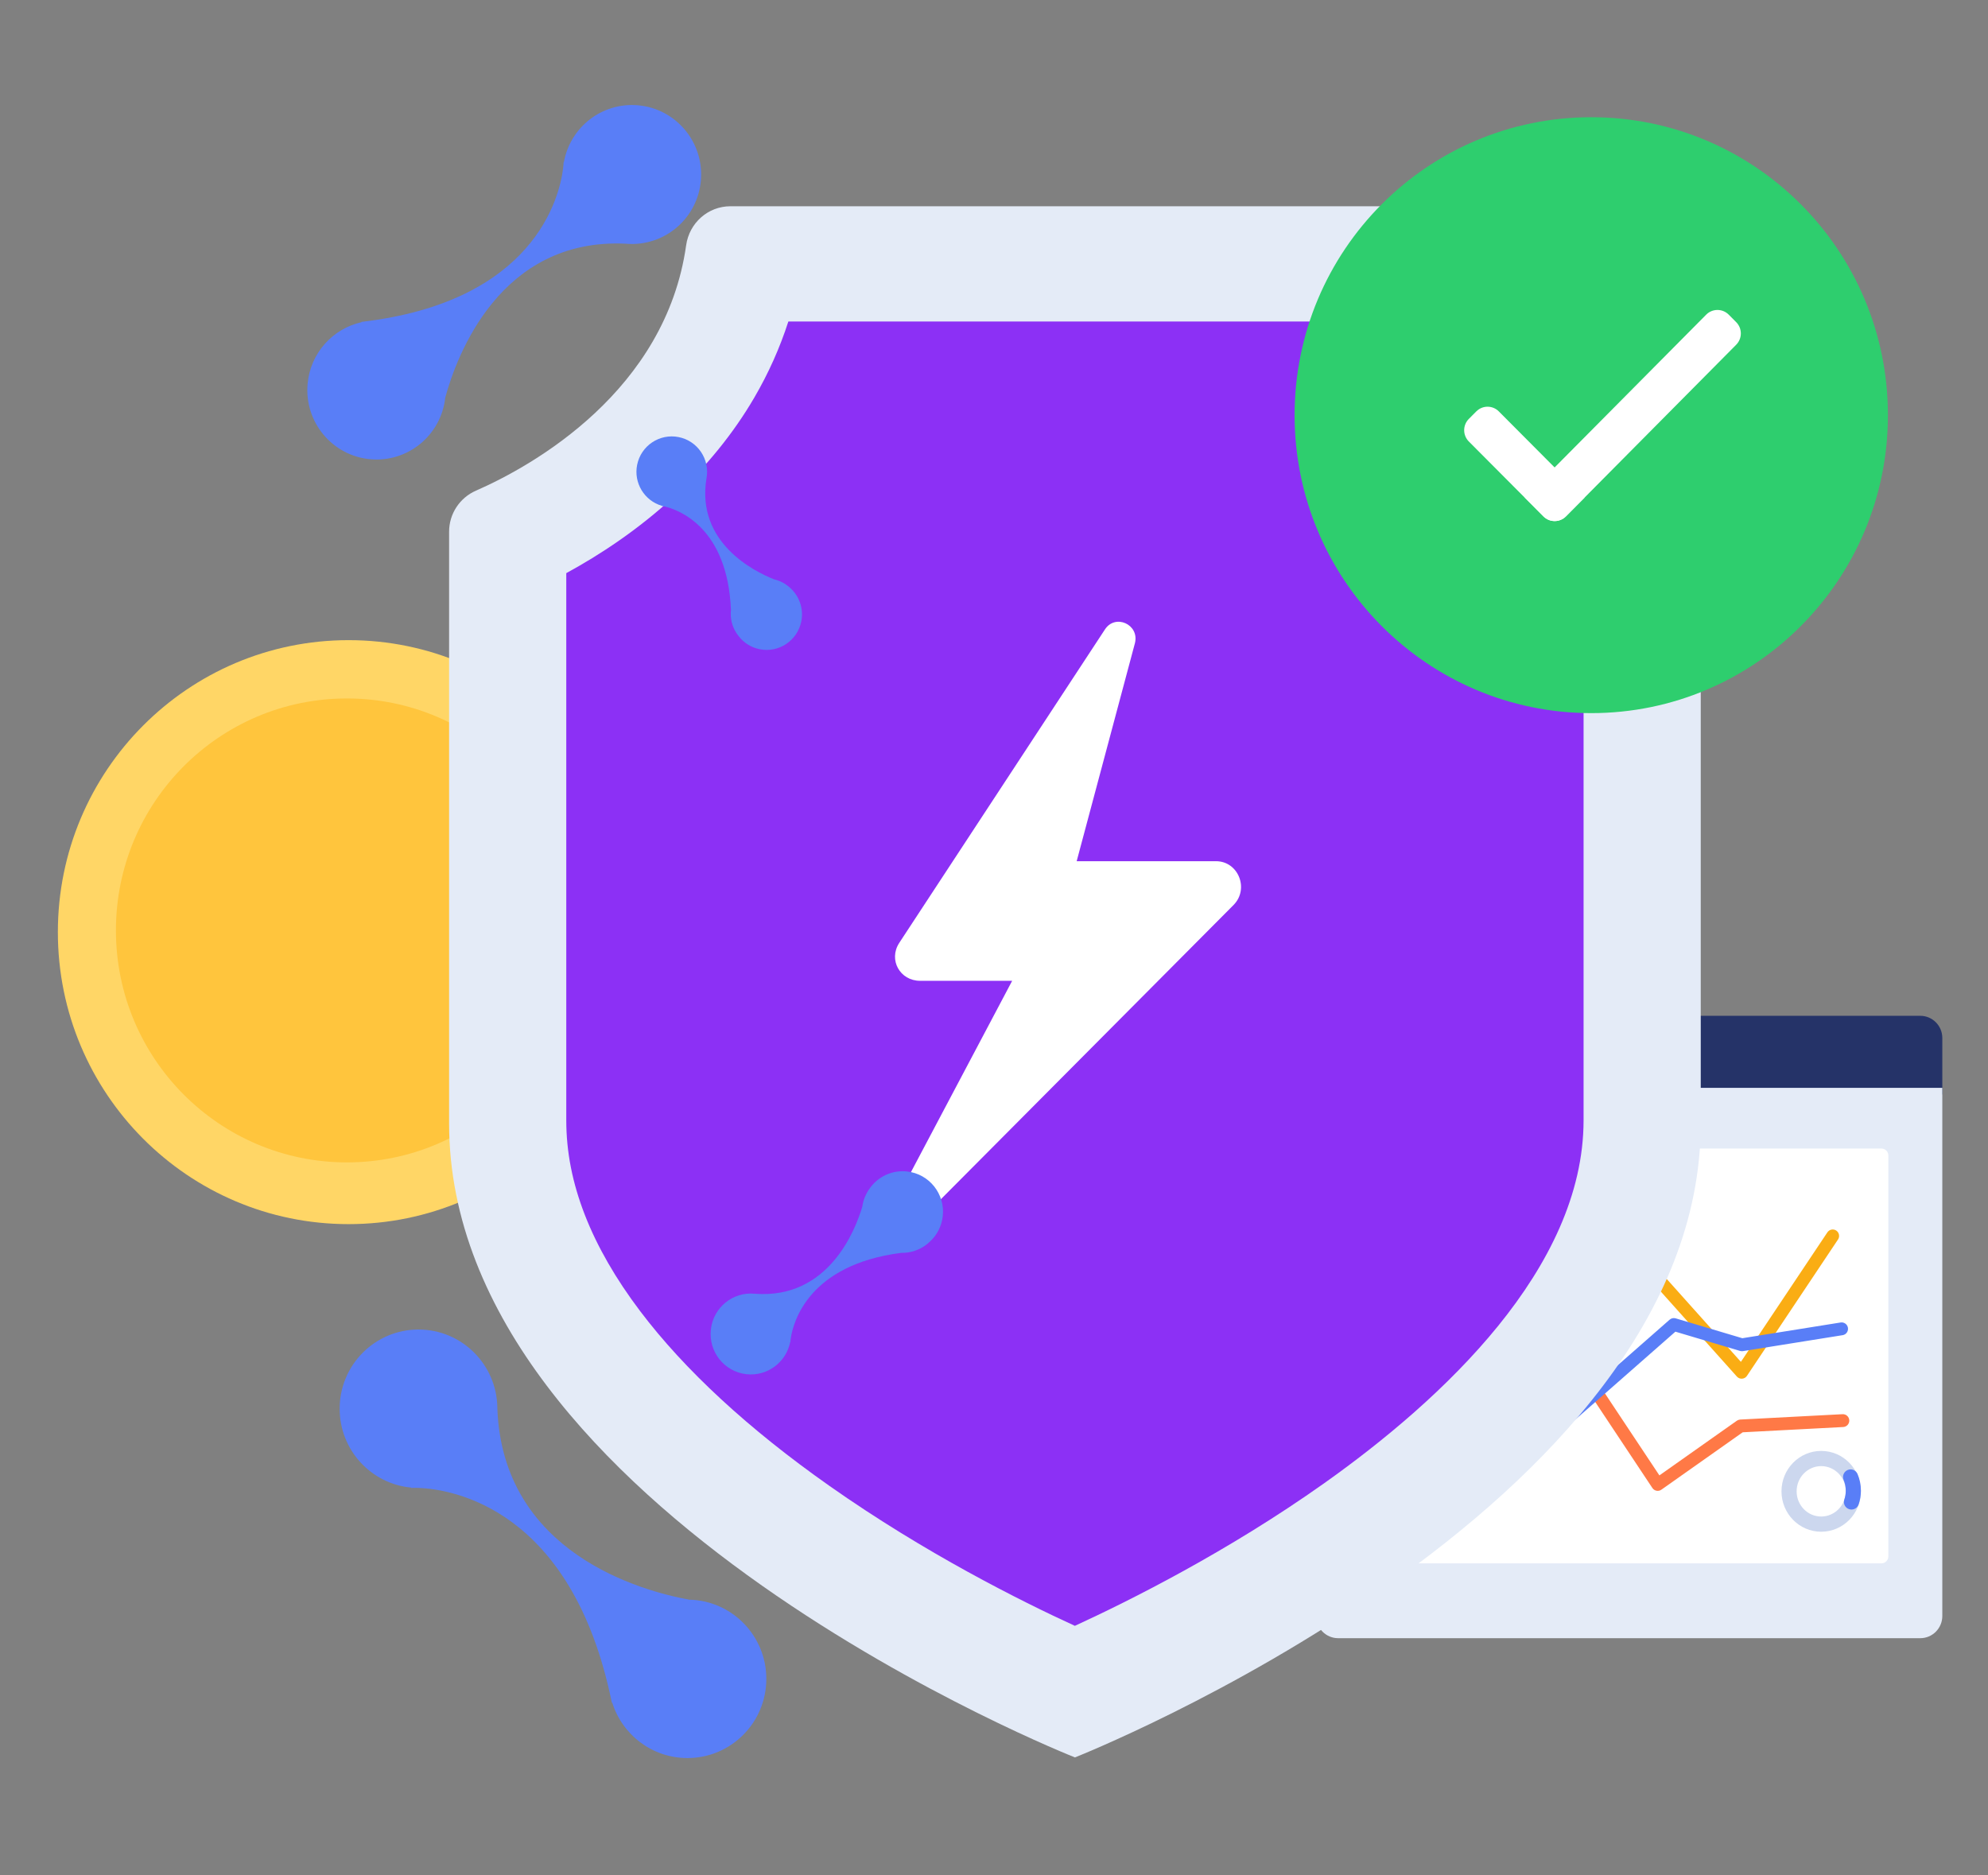 <svg width="159" height="150" viewBox="0 0 159 150" fill="none" xmlns="http://www.w3.org/2000/svg">
<rect x="0" y="0" width="159" height="150" fill="#808080" stroke="none"/>
<path fill-rule="evenodd" clip-rule="evenodd" d="M155.346 87.538H105.262V83.022C105.262 82.042 106.051 81.248 107.025 81.248H153.583C154.557 81.248 155.346 82.042 155.346 83.022V87.538Z" fill="#253368"/>
<path fill-rule="evenodd" clip-rule="evenodd" d="M153.583 131.028H107.025C106.051 131.028 105.262 130.233 105.262 129.253V87.009H155.346V129.253C155.346 130.233 154.557 131.028 153.583 131.028Z" fill="#E4EBF7"/>
<path fill-rule="evenodd" clip-rule="evenodd" d="M109.333 84.175C109.333 84.79 108.837 85.288 108.226 85.288C107.615 85.288 107.12 84.79 107.12 84.175C107.12 83.56 107.615 83.061 108.226 83.061C108.837 83.061 109.333 83.56 109.333 84.175Z" fill="#FF7946"/>
<path fill-rule="evenodd" clip-rule="evenodd" d="M113.464 84.175C113.464 84.79 112.969 85.288 112.358 85.288C111.747 85.288 111.251 84.79 111.251 84.175C111.251 83.56 111.747 83.061 112.358 83.061C112.969 83.061 113.464 83.56 113.464 84.175Z" fill="#FAAD14"/>
<path fill-rule="evenodd" clip-rule="evenodd" d="M117.595 84.175C117.595 84.79 117.1 85.288 116.489 85.288C115.878 85.288 115.383 84.79 115.383 84.175C115.383 83.56 115.878 83.061 116.489 83.061C117.1 83.061 117.595 83.56 117.595 84.175Z" fill="#7CB305"/>
<path fill-rule="evenodd" clip-rule="evenodd" d="M110.676 125.04C110.372 125.04 110.125 124.792 110.125 124.487V92.418C110.125 92.113 110.372 91.865 110.676 91.865H150.48C150.784 91.865 151.03 92.113 151.03 92.418V124.487C151.03 124.792 150.784 125.04 150.48 125.04H110.676Z" fill="white"/>
<path d="M123.95 105.843C124.178 105.646 124.525 105.691 124.699 105.935L124.708 105.948L132.718 118.007L138.913 113.634C138.987 113.582 139.072 113.551 139.162 113.543L139.181 113.541L147.367 113.112C147.649 113.098 147.89 113.315 147.905 113.599C147.919 113.877 147.71 114.115 147.435 114.137L147.421 114.138L139.381 114.56L132.877 119.15C132.646 119.313 132.329 119.257 132.166 119.027L132.157 119.015L124.177 107L114.849 115.021C114.639 115.202 114.324 115.181 114.139 114.976L114.128 114.964C113.948 114.753 113.969 114.437 114.172 114.251L114.184 114.24L123.95 105.843Z" fill="#FF7946"/>
<path d="M146.155 98.566C146.312 98.33 146.63 98.267 146.864 98.425C147.095 98.581 147.159 98.891 147.013 99.125L147.004 99.138L139.721 110.046C139.538 110.319 139.151 110.351 138.927 110.115L138.916 110.103L130.591 100.8L124.82 104.711C124.739 104.766 124.644 104.796 124.546 104.799L124.526 104.799L114.508 104.634C114.226 104.63 114.001 104.396 114.005 104.112C114.01 103.834 114.235 103.61 114.51 103.607L114.525 103.607L124.382 103.769L130.388 99.699C130.595 99.558 130.872 99.589 131.044 99.77L131.054 99.781L139.237 108.926L146.155 98.566Z" fill="#FAAD14"/>
<path d="M133.537 105.552C133.665 105.44 133.839 105.399 134.002 105.441L134.019 105.446L139.352 107.035L147.213 105.777C147.487 105.733 147.744 105.917 147.796 106.189L147.798 106.203C147.842 106.479 147.659 106.738 147.388 106.789L147.374 106.791L139.399 108.068C139.33 108.079 139.26 108.075 139.193 108.058L139.173 108.053L133.998 106.511L125.007 114.409C124.842 114.555 124.602 114.577 124.413 114.467L124.399 114.458L113.658 107.708C113.418 107.557 113.346 107.24 113.495 107C113.643 106.764 113.949 106.689 114.187 106.829L114.2 106.837L124.62 113.385L133.537 105.552Z" fill="#597EF7"/>
<path fill-rule="evenodd" clip-rule="evenodd" d="M124.315 96.063H114.239C113.826 96.063 113.489 95.724 113.489 95.308C113.489 94.893 113.826 94.554 114.239 94.554H124.315C124.727 94.554 125.065 94.893 125.065 95.308C125.065 95.724 124.727 96.063 124.315 96.063Z" fill="#CCD7EE"/>
<path fill-rule="evenodd" clip-rule="evenodd" d="M118.489 99.623H114.739C114.325 99.623 113.989 99.285 113.989 98.869C113.989 98.452 114.325 98.114 114.739 98.114H118.489C118.903 98.114 119.239 98.452 119.239 98.869C119.239 99.285 118.903 99.623 118.489 99.623Z" fill="#CCD7EE"/>
<path d="M145.659 116.049C143.903 116.049 142.483 117.498 142.483 119.281C142.483 121.064 143.903 122.513 145.659 122.513C147.415 122.513 148.835 121.064 148.835 119.281C148.835 117.498 147.415 116.049 145.659 116.049ZM145.659 117.265C146.742 117.265 147.624 118.165 147.624 119.281C147.624 120.397 146.742 121.297 145.659 121.297C144.576 121.297 143.694 120.397 143.694 119.281C143.694 118.165 144.576 117.265 145.659 117.265Z" fill="#CCD7EE"/>
<path d="M147.771 117.577C148.079 117.444 148.434 117.588 148.566 117.896C148.742 118.311 148.835 118.762 148.835 119.227C148.835 119.606 148.773 119.978 148.653 120.329C148.545 120.646 148.2 120.815 147.884 120.706C147.573 120.599 147.405 120.263 147.503 119.949L147.508 119.934C147.585 119.71 147.624 119.472 147.624 119.227C147.624 118.94 147.57 118.663 147.467 118.408L147.453 118.375C147.321 118.066 147.464 117.709 147.771 117.577Z" fill="#597EF7"/>
<path d="M27.881 97.91C40.723 97.91 51.134 87.454 51.134 74.555C51.134 61.657 40.723 51.201 27.881 51.201C15.039 51.201 4.628 61.657 4.628 74.555C4.628 87.454 15.039 97.91 27.881 97.91Z" fill="#FFD666"/>
<path d="M27.745 92.972C37.947 92.972 46.217 84.665 46.217 74.418C46.217 64.172 37.947 55.865 27.745 55.865C17.543 55.865 9.272 64.172 9.272 74.418C9.272 84.665 17.543 92.972 27.745 92.972Z" fill="#FFC53D"/>
<path fill-rule="evenodd" clip-rule="evenodd" d="M113.527 16.497H58.419C56.626 16.497 55.129 17.833 54.878 19.616C53.24 31.247 42.681 37.226 38.069 39.243C36.766 39.813 35.919 41.099 35.919 42.526V89.856C35.919 120.829 85.973 140.564 85.973 140.564C85.973 140.564 136.026 120.829 136.026 89.856V42.526C136.026 41.099 135.18 39.813 133.877 39.243C129.264 37.226 118.705 31.247 117.067 19.616C116.816 17.833 115.319 16.646 113.527 16.646V16.497Z" fill="#E4EBF7"/>
<path fill-rule="evenodd" clip-rule="evenodd" d="M108.894 25.717C109.573 27.825 110.482 29.858 111.616 31.799C113.282 34.653 115.438 37.312 118.024 39.703C120.924 42.386 123.99 44.392 126.654 45.842V89.6C126.654 101.445 115.359 111.935 105.884 118.651C98.182 124.109 90.337 128.033 85.967 130.04C81.667 128.069 73.997 124.236 66.338 118.846C59.858 114.286 54.763 109.582 51.196 104.864C49.254 102.295 47.771 99.719 46.79 97.208C45.782 94.626 45.291 92.138 45.291 89.6V45.842C47.955 44.392 51.021 42.385 53.922 39.703C56.508 37.312 58.664 34.653 60.33 31.799C61.463 29.858 62.372 27.825 63.052 25.717H108.894Z" fill="#8C30F5"/>
<path fill-rule="evenodd" clip-rule="evenodd" d="M88.373 50.344L71.921 75.417C71.036 76.777 71.988 78.448 73.584 78.448H80.953L71.892 95.575C71.216 96.959 72.958 98.244 74.026 97.149L98.67 72.374C99.927 71.084 99.035 68.882 97.256 68.882H86.112L90.774 51.433C91.138 49.947 89.203 49.07 88.373 50.344Z" fill="white"/>
<path fill-rule="evenodd" clip-rule="evenodd" d="M127.268 9.376C114.164 9.376 103.541 20.046 103.541 33.207C103.541 46.369 114.164 57.038 127.268 57.038C140.373 57.038 150.996 46.369 150.996 33.207C150.996 20.046 140.373 9.376 127.268 9.376Z" fill="#2ECE6E"/>
<path fill-rule="evenodd" clip-rule="evenodd" d="M123.445 41.303L121.947 39.798L136.463 25.165C136.959 24.667 137.764 24.667 138.261 25.165L138.86 25.767C139.356 26.266 139.356 27.074 138.86 27.573L125.242 41.303C124.746 41.801 123.941 41.801 123.445 41.303Z" fill="white"/>
<path fill-rule="evenodd" clip-rule="evenodd" d="M126.738 39.798L125.239 41.303C124.743 41.801 123.938 41.801 123.442 41.303L117.477 35.312C116.98 34.813 116.98 34.005 117.477 33.506L118.076 32.904C118.572 32.406 119.377 32.406 119.874 32.904L126.738 39.798Z" fill="white"/>
<path d="M75.402 97.273C75.598 95.496 74.321 93.895 72.551 93.699C71.343 93.564 70.218 94.119 69.562 95.049C69.24 95.488 69.039 95.994 68.965 96.518C68.402 98.415 66.258 103.907 60.403 103.481L60.35 103.476C58.606 103.31 57.047 104.583 56.854 106.342C56.659 108.118 57.932 109.717 59.697 109.913C61.364 110.098 62.874 108.966 63.2 107.343L63.212 107.359C63.212 107.359 63.214 107.306 63.224 107.21C63.233 107.158 63.24 107.105 63.245 107.052C63.246 107.049 63.246 107.046 63.246 107.043C63.247 107.041 63.247 107.039 63.247 107.037C63.437 105.773 64.639 101.162 72.079 100.208L72.08 100.208C72.808 100.224 73.545 99.992 74.158 99.499C74.243 99.43 74.323 99.359 74.398 99.285C74.942 98.775 75.314 98.075 75.402 97.273Z" fill="#597EF7"/>
<path d="M33.472 106.34C36.92 106.34 39.722 109.12 39.778 112.57L39.779 112.675C40.215 124.242 51.334 127.255 55.123 127.948C58.542 128.021 61.291 130.829 61.291 134.281C61.291 137.779 58.467 140.615 54.984 140.615C52.158 140.615 49.766 138.749 48.964 136.177L48.939 136.204C45.758 120.554 36.065 119.113 33.5 119.009L33.472 119.01C33.368 119.01 33.266 119.007 33.163 119.002C32.974 119.002 32.871 119.01 32.871 119.01L32.899 118.984C29.684 118.693 27.165 115.98 27.165 112.675C27.165 109.176 29.988 106.34 33.472 106.34Z" fill="#597EF7"/>
<path d="M60.762 51.928C62.294 52.235 63.783 51.236 64.088 49.697C64.297 48.647 63.9 47.617 63.14 46.971C62.783 46.655 62.358 46.44 61.907 46.336C60.3 45.697 55.684 43.399 56.499 38.292L56.508 38.246C56.784 36.728 55.795 35.263 54.28 34.96C52.749 34.654 51.262 35.65 50.957 37.184C50.669 38.633 51.54 40.044 52.927 40.454L52.913 40.463C52.913 40.463 52.958 40.468 53.041 40.485C53.085 40.496 53.131 40.506 53.176 40.516C53.179 40.516 53.182 40.517 53.184 40.517C53.186 40.517 53.188 40.518 53.189 40.518C54.275 40.781 58.196 42.186 58.461 48.788L58.461 48.789C58.391 49.427 58.537 50.092 58.92 50.667C58.973 50.746 59.029 50.822 59.088 50.894C59.49 51.41 60.071 51.79 60.762 51.928Z" fill="#597EF7"/>
<path d="M56.057 14.438C55.795 17.465 53.163 19.713 50.157 19.5L50.066 19.493C39.969 18.997 36.502 28.527 35.612 31.799C35.289 34.795 32.638 36.995 29.634 36.732C26.59 36.467 24.337 33.773 24.601 30.716C24.816 28.236 26.621 26.278 28.92 25.769L28.899 25.746C42.756 24.142 44.747 15.745 45.032 13.501L45.033 13.476C45.041 13.385 45.051 13.295 45.063 13.206C45.078 13.039 45.079 12.949 45.079 12.949L45.099 12.975C45.596 10.176 48.149 8.17 51.024 8.421C54.068 8.687 56.321 11.381 56.057 14.438Z" fill="#597EF7"/>
</svg>
